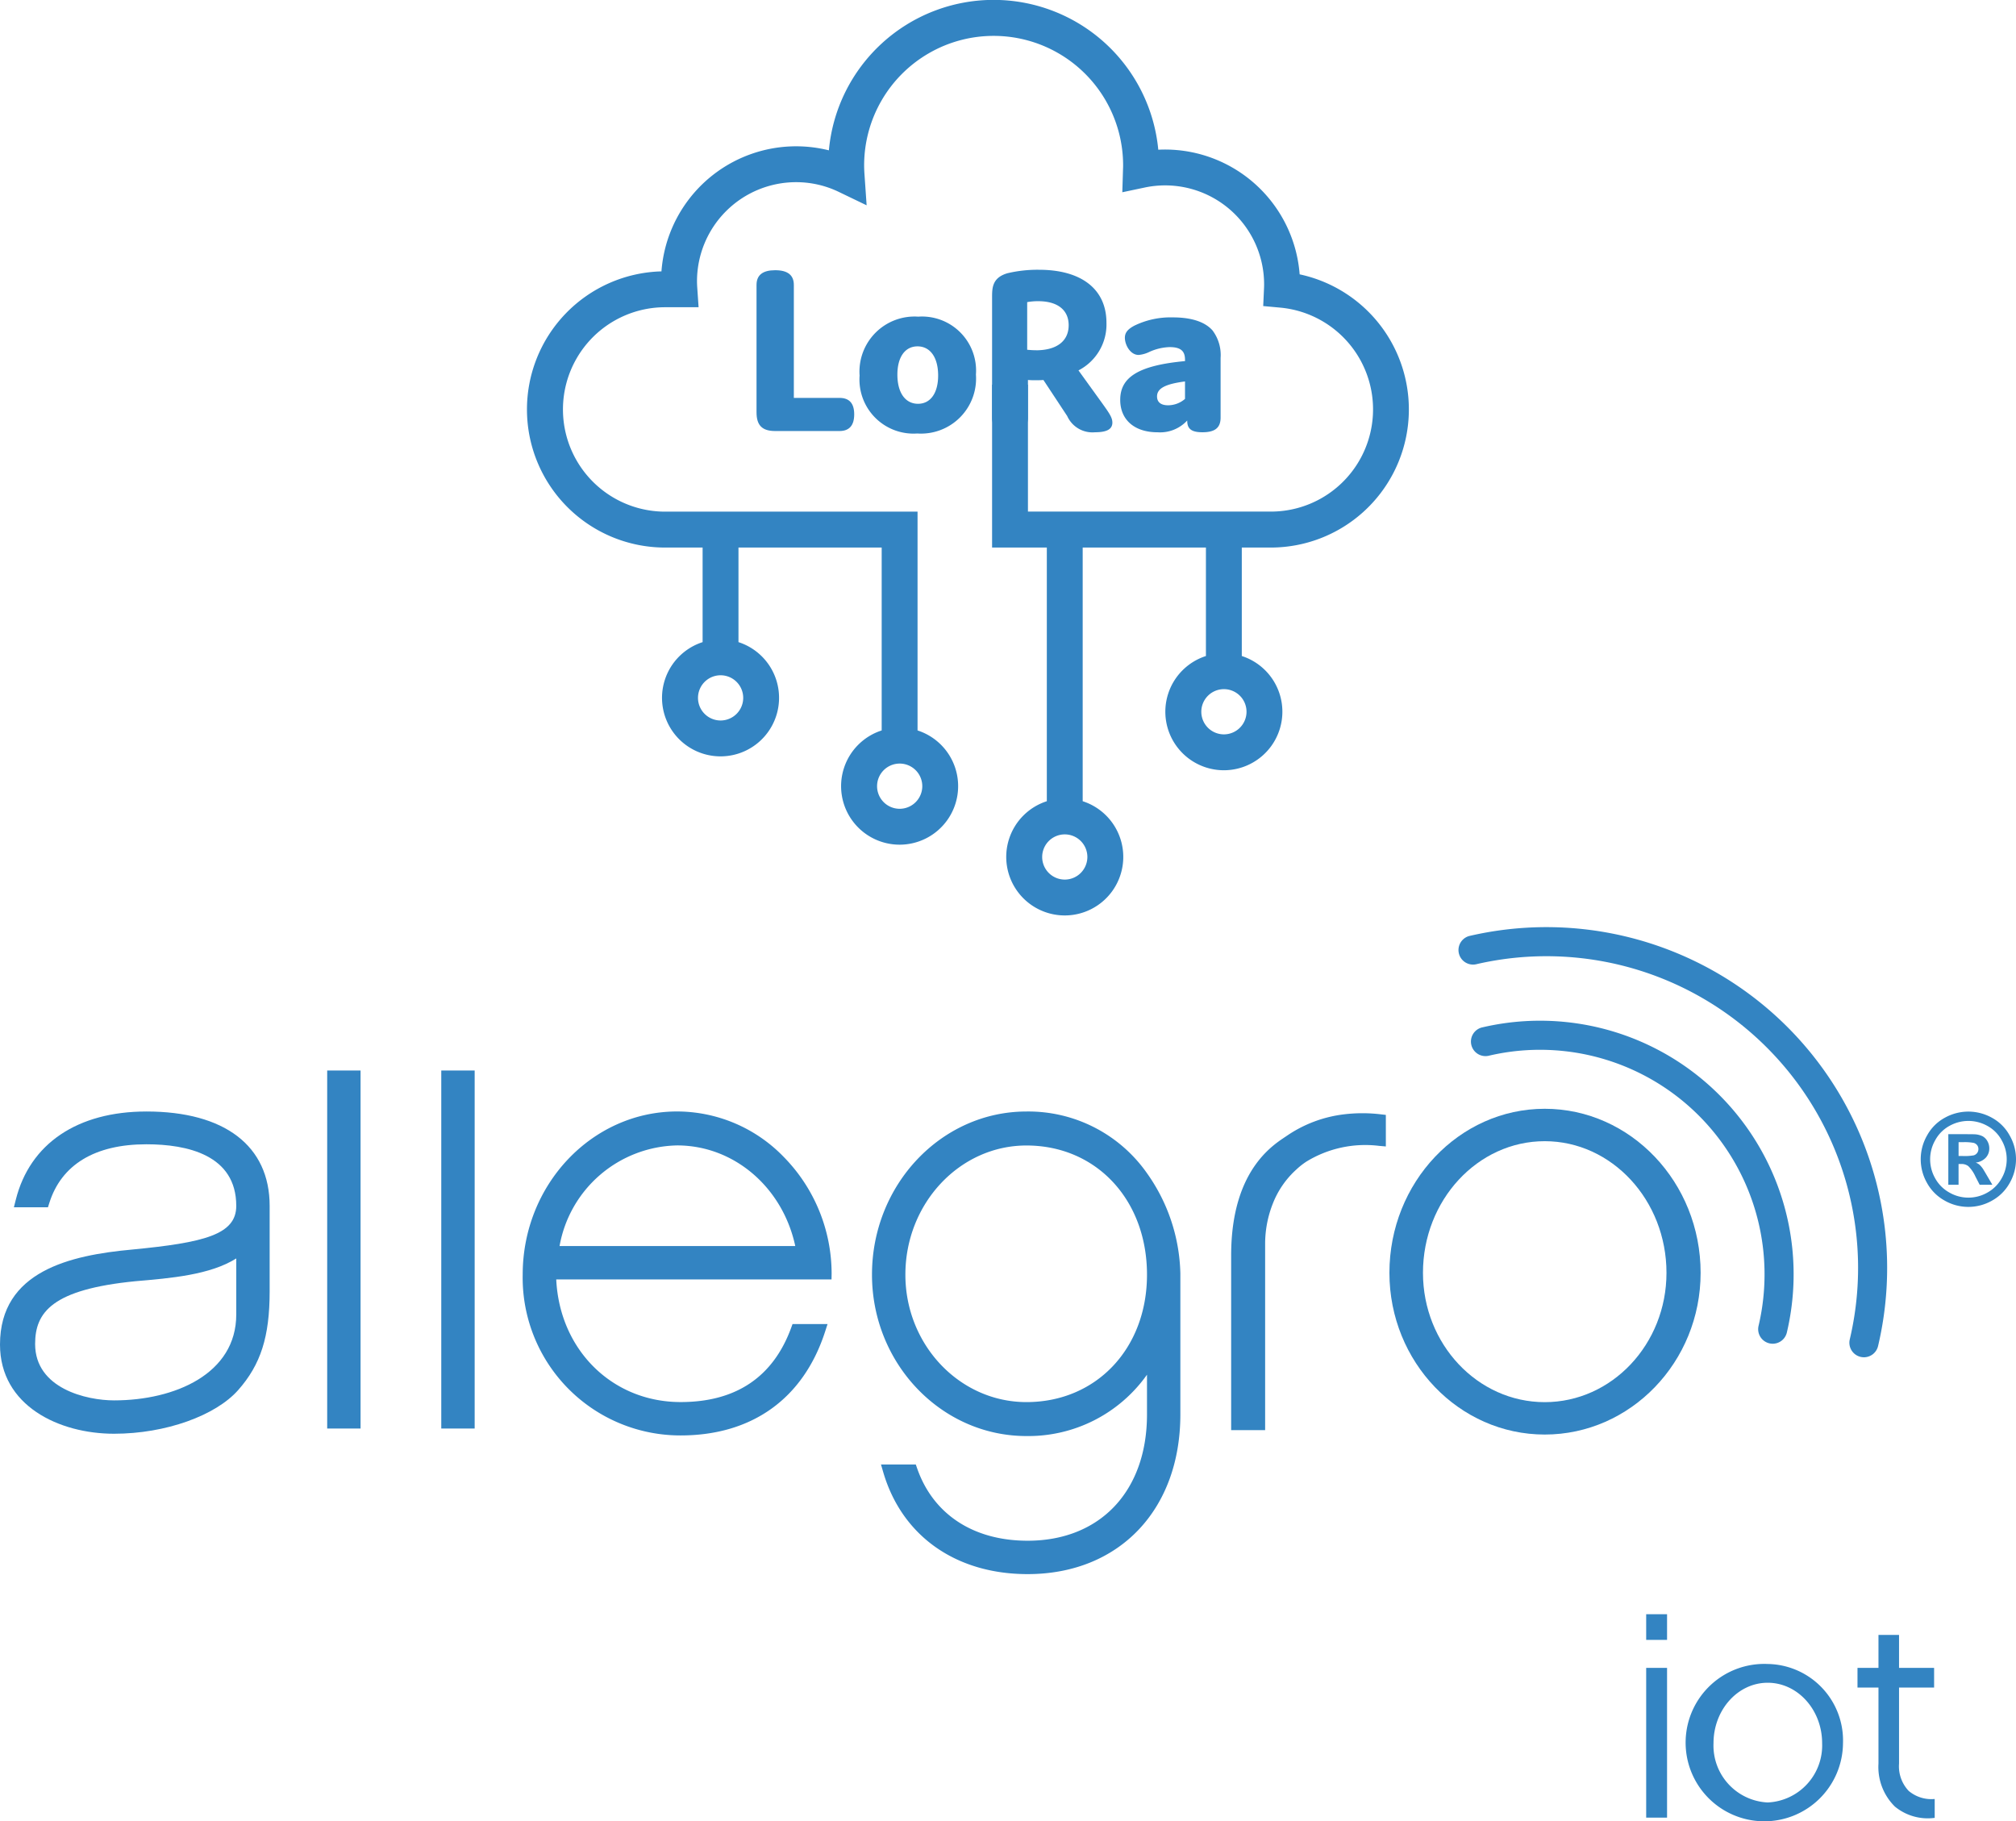 <svg id="Group_22584" data-name="Group 22584" xmlns="http://www.w3.org/2000/svg" xmlns:xlink="http://www.w3.org/1999/xlink" width="213.597" height="192.945" viewBox="0 0 213.597 192.945">
  <defs>
    <clipPath id="clip-path">
      <rect id="Rectangle_2344" data-name="Rectangle 2344" width="213.597" height="192.945" fill="none"/>
    </clipPath>
  </defs>
  <rect id="Rectangle_2340" data-name="Rectangle 2340" width="2.211" height="15.865" transform="translate(174.415 176.699)" fill="#3384c2"/>
  <rect id="Rectangle_2341" data-name="Rectangle 2341" width="2.211" height="2.719" transform="translate(174.415 171.014)" fill="#3384c2"/>
  <g id="Group_22583" data-name="Group 22583">
    <g id="Group_22582" data-name="Group 22582" clip-path="url(#clip-path)">
      <path id="Path_16049" data-name="Path 16049" d="M207.828,196.482a8.337,8.337,0,1,0,7.981,8.393,8.107,8.107,0,0,0-7.981-8.393m0,14.671a6.033,6.033,0,0,1-5.738-6.278c0-3.532,2.574-6.405,5.738-6.405,3.182,0,5.77,2.873,5.77,6.405a6.047,6.047,0,0,1-5.77,6.278" transform="translate(-20.542 -20.196)" fill="#3384c2"/>
      <path id="Path_16050" data-name="Path 16050" d="M223.751,206.682v-8.056h3.715v-2.084h-3.715v-3.493h-2.179v3.493h-2.223v2.084h2.223v8.056a5.881,5.881,0,0,0,1.742,4.556,5.473,5.473,0,0,0,4.215,1.193v-2a3.72,3.72,0,0,1-2.76-.86,3.79,3.79,0,0,1-1.018-2.887" transform="translate(-22.546 -19.843)" fill="#3384c2"/>
      <path id="Path_16051" data-name="Path 16051" d="M98.127,45.434c1.04,0,1.56.572,1.56,1.742s-.52,1.768-1.56,1.768H91.315c-1.379,0-1.977-.6-1.977-1.977v-13.5c0-1.041.65-1.56,1.977-1.56s1.976.519,1.976,1.56V45.434Z" transform="translate(-9.183 -3.28)" fill="#3384c2"/>
      <path id="Path_16052" data-name="Path 16052" d="M107.724,37.39a5.727,5.727,0,0,1,6.111,6.137,5.836,5.836,0,0,1-6.215,6.241,5.728,5.728,0,0,1-6.111-6.137,5.836,5.836,0,0,1,6.215-6.241m-.026,9.231c1.326,0,2.133-1.144,2.133-2.99,0-1.951-.859-3.094-2.185-3.094s-2.133,1.144-2.133,2.99c0,1.951.859,3.094,2.185,3.094" transform="translate(-10.434 -3.843)" fill="#3384c2"/>
      <path id="Path_16053" data-name="Path 16053" d="M129.9,48.029c0,.65-.468,1.04-1.847,1.04a2.929,2.929,0,0,1-2.938-1.716l-2.522-3.822c-.286.026-.6.026-.885.026-.572,0-.649-.026-.754-.026v3.978c0,1.04-.624,1.56-1.9,1.56s-1.9-.52-1.9-1.56V34.766c0-1.014.027-2.08,1.638-2.548a13.854,13.854,0,0,1,3.329-.364c4.5,0,7.151,2.055,7.151,5.617a5.471,5.471,0,0,1-2.964,5.044l2.289,3.173c.936,1.3,1.3,1.794,1.3,2.341m-8.088-7.645c2.211,0,3.459-.988,3.459-2.652,0-1.638-1.2-2.549-3.225-2.549a6.292,6.292,0,0,0-1.17.1v5.045c.285.026.6.052.936.052" transform="translate(-12.042 -3.274)" fill="#3384c2"/>
      <path id="Path_16054" data-name="Path 16054" d="M137.538,40.624a5.589,5.589,0,0,0-2.184.519,3.188,3.188,0,0,1-1.119.312c-.884,0-1.456-1.066-1.456-1.82,0-.546.312-.91.989-1.274a8.757,8.757,0,0,1,4.082-.884c1.977,0,3.407.467,4.212,1.378a4.325,4.325,0,0,1,.859,2.912v6.319c0,1.092-.6,1.56-1.925,1.56-1.17,0-1.612-.364-1.612-1.223V48.4a3.907,3.907,0,0,1-3.147,1.249c-2.445,0-3.952-1.326-3.952-3.433,0-2.341,1.82-3.641,6.865-4.108v-.13c0-.833-.338-1.352-1.612-1.352m-1.352,5.226c0,.546.338.936,1.17.936a2.749,2.749,0,0,0,1.794-.676V44.264c-2,.26-2.964.7-2.964,1.586" transform="translate(-13.597 -3.852)" fill="#3384c2"/>
      <path id="Path_16055" data-name="Path 16055" d="M141.037,58.009a14.634,14.634,0,0,0,3.06-28.944,14.307,14.307,0,0,0-14.249-13.222c-.243,0-.485.006-.729.019a17.525,17.525,0,0,0-34.9.065A14.308,14.308,0,0,0,76.48,28.75a14.632,14.632,0,0,0,.392,29.259H80.84v10.02a6.2,6.2,0,1,0,3.8,0V58.009H99.813V77.385a6.2,6.2,0,1,0,3.8,0V54.205H76.872a10.828,10.828,0,1,1,0-21.656h3.542l-.139-2.032c-.02-.283-.029-.514-.029-.73A10.5,10.5,0,0,1,90.73,19.3a10.387,10.387,0,0,1,4.54,1.031l2.948,1.419-.226-3.264c-.026-.377-.038-.684-.038-.965a13.719,13.719,0,0,1,27.439,0c0,.1,0,.2-.007.3l-.078,2.547,2.367-.5a10.487,10.487,0,0,1,12.657,10.257c0,.163-.005.325-.013.486l-.083,1.814,1.808.166a10.827,10.827,0,0,1-1.008,21.608H115.31V40.748h-3.8V58.009h5.8V84.882a6.2,6.2,0,1,0,3.8,0V58.009h13.057V69.5a6.2,6.2,0,1,0,3.8,0V58.009ZM82.742,76.33a2.395,2.395,0,1,1,2.4-2.4,2.4,2.4,0,0,1-2.4,2.4m18.973,9.355a2.395,2.395,0,1,1,2.4-2.4,2.4,2.4,0,0,1-2.4,2.4m17.491,7.5a2.394,2.394,0,1,1,2.4-2.4,2.4,2.4,0,0,1-2.4,2.4M136.068,77.8a2.395,2.395,0,1,1,2.4-2.4,2.4,2.4,0,0,1-2.4,2.4" transform="translate(-6.398)" fill="#3384c2"/>
      <path id="Path_16056" data-name="Path 16056" d="M180.53,134.358c7.11,0,12.9,6.257,12.9,13.947,0,7.555-5.787,13.7-12.9,13.7s-12.9-6.146-12.9-13.7c0-7.69,5.789-13.947,12.9-13.947m0,31.079c9.1,0,16.517-7.686,16.517-17.132,0-9.582-7.412-17.38-16.517-17.38-9.073,0-16.455,7.8-16.455,17.38,0,9.447,7.381,17.132,16.455,17.132" transform="translate(-16.865 -13.458)" fill="#3384c2"/>
      <path id="Path_16057" data-name="Path 16057" d="M25.032,152.75c0,6.284-6.5,9.1-12.949,9.1-2.894,0-8.362-1.249-8.362-5.974,0-3.365,1.807-5.782,10.617-6.65,3.747-.318,7.932-.671,10.695-2.414Zm-9.523-21.505c-7.308,0-12.352,3.409-13.837,9.355l-.2.792H5.082l.14-.446c1.279-4.074,4.837-6.228,10.287-6.228,4.344,0,9.523,1.135,9.523,6.526,0,3.049-3.409,3.892-11.05,4.628C7.473,146.467,0,148.144,0,155.934c0,6.492,6.263,9.45,12.083,9.45,5.48,0,10.77-1.928,13.156-4.63S28.57,155.11,28.57,150.3v-9.056c0-6.355-4.76-10-13.061-10" transform="translate(0 -13.49)" fill="#3384c2"/>
      <rect id="Rectangle_2342" data-name="Rectangle 2342" width="3.536" height="37.929" transform="translate(34.666 113.412)" fill="#3384c2"/>
      <rect id="Rectangle_2343" data-name="Rectangle 2343" width="3.538" height="37.929" transform="translate(46.753 113.412)" fill="#3384c2"/>
      <path id="Path_16058" data-name="Path 16058" d="M65.631,145.5a12.913,12.913,0,0,1,12.46-10.662c6.024,0,11.18,4.44,12.514,10.662Zm12.46-14.259c-9.025,0-16.366,7.752-16.366,17.283a16.709,16.709,0,0,0,16.731,17.039c7.572,0,13-3.9,15.3-10.968l.269-.834H90.316l-.153.418c-1.915,5.206-5.853,7.848-11.707,7.848-7.258,0-12.821-5.54-13.177-12.991H94.446l.01-.624a17.667,17.667,0,0,0-5.091-12.371,15.746,15.746,0,0,0-11.274-4.8" transform="translate(-6.345 -13.49)" fill="#3384c2"/>
      <path id="Path_16059" data-name="Path 16059" d="M119.337,162.031c-7.073,0-12.827-6.057-12.827-13.5,0-7.546,5.755-13.685,12.827-13.685,7.4,0,12.772,5.755,12.772,13.685,0,7.823-5.373,13.5-12.772,13.5m0-30.786c-9.021,0-16.365,7.752-16.365,17.283,0,9.427,7.344,17.1,16.365,17.1a15.4,15.4,0,0,0,12.772-6.5v4.212c0,8.128-4.968,13.378-12.647,13.378-5.738,0-10-2.789-11.7-7.651l-.149-.425h-3.688l.238.813c1.979,6.763,7.7,10.8,15.3,10.8,9.679,0,16.181-6.8,16.181-16.916V148.405a19.031,19.031,0,0,0-3.534-10.62,15.351,15.351,0,0,0-12.772-6.54" transform="translate(-10.584 -13.49)" fill="#3384c2"/>
      <path id="Path_16060" data-name="Path 16060" d="M153.359,132.977c-.074.041-.148.08-.218.121-.27.153-.536.314-.795.488.259-.174.525-.336.795-.488.07-.041.144-.08.218-.121.209-.116.42-.224.638-.327-.218.1-.429.212-.638.327m7.724,1.931.693.061v-3.343l-.564-.064a16.2,16.2,0,0,0-3.838,0,13.592,13.592,0,0,0-5.96,2.191c-1.183.84-6.028,3.339-6.028,12.76v18.507h3.6v-19.67A11.608,11.608,0,0,1,149.81,141a9.532,9.532,0,0,1,2.469-3.574,7.783,7.783,0,0,1,1.08-.853,11.948,11.948,0,0,1,7.724-1.663" transform="translate(-14.944 -13.511)" fill="#3384c2"/>
      <path id="Path_16061" data-name="Path 16061" d="M231.864,131.257a5.144,5.144,0,0,1,2.491.649,4.7,4.7,0,0,1,1.874,1.862,5.058,5.058,0,0,1,.013,5.052,4.764,4.764,0,0,1-1.864,1.864,5.056,5.056,0,0,1-5.028,0,4.76,4.76,0,0,1-1.865-1.864,5.063,5.063,0,0,1,.013-5.052,4.7,4.7,0,0,1,1.874-1.862,5.145,5.145,0,0,1,2.492-.649m.006.988a4.114,4.114,0,0,0-2,.521,3.786,3.786,0,0,0-1.506,1.5,4.076,4.076,0,0,0-.013,4.066,3.841,3.841,0,0,0,1.5,1.5,4.039,4.039,0,0,0,4.036,0,3.863,3.863,0,0,0,1.5-1.5,4.059,4.059,0,0,0-.01-4.066,3.776,3.776,0,0,0-1.509-1.5,4.135,4.135,0,0,0-2-.521m-2.128,6.762v-5.358h1.087q1.529,0,1.713.013a2.106,2.106,0,0,1,.841.214,1.338,1.338,0,0,1,.5.513,1.505,1.505,0,0,1,.2.768,1.418,1.418,0,0,1-.379.992,1.73,1.73,0,0,1-1.064.511,1.358,1.358,0,0,1,.375.2,2.675,2.675,0,0,1,.363.412q.058.079.395.652l.633,1.081h-1.344l-.449-.87a3.637,3.637,0,0,0-.751-1.1,1.2,1.2,0,0,0-.751-.228h-.284v2.2Zm1.087-3.045h.441a5.432,5.432,0,0,0,1.169-.072.687.687,0,0,0,.492-.666.655.655,0,0,0-.128-.4.706.706,0,0,0-.366-.251,5.229,5.229,0,0,0-1.166-.075h-.441Z" transform="translate(-23.314 -13.492)" fill="#3384c2"/>
      <path id="Path_16062" data-name="Path 16062" d="M215.184,155.045a1.561,1.561,0,0,1-.355-.041,1.541,1.541,0,0,1-1.146-1.854,33.018,33.018,0,0,0-39.611-39.737,1.541,1.541,0,0,1-.7-3,36.1,36.1,0,0,1,43.308,43.446,1.542,1.542,0,0,1-1.5,1.187" transform="translate(-17.698 -11.253)" fill="#3384c2"/>
      <path id="Path_16063" data-name="Path 16063" d="M205.682,154.746a1.559,1.559,0,0,1-.355-.041,1.541,1.541,0,0,1-1.146-1.854,23.787,23.787,0,0,0-28.537-28.627,1.541,1.541,0,1,1-.7-3,26.866,26.866,0,0,1,32.234,32.336,1.542,1.542,0,0,1-1.5,1.187" transform="translate(-17.86 -12.389)" fill="#3384c2"/>
    </g>
  </g>
</svg>
